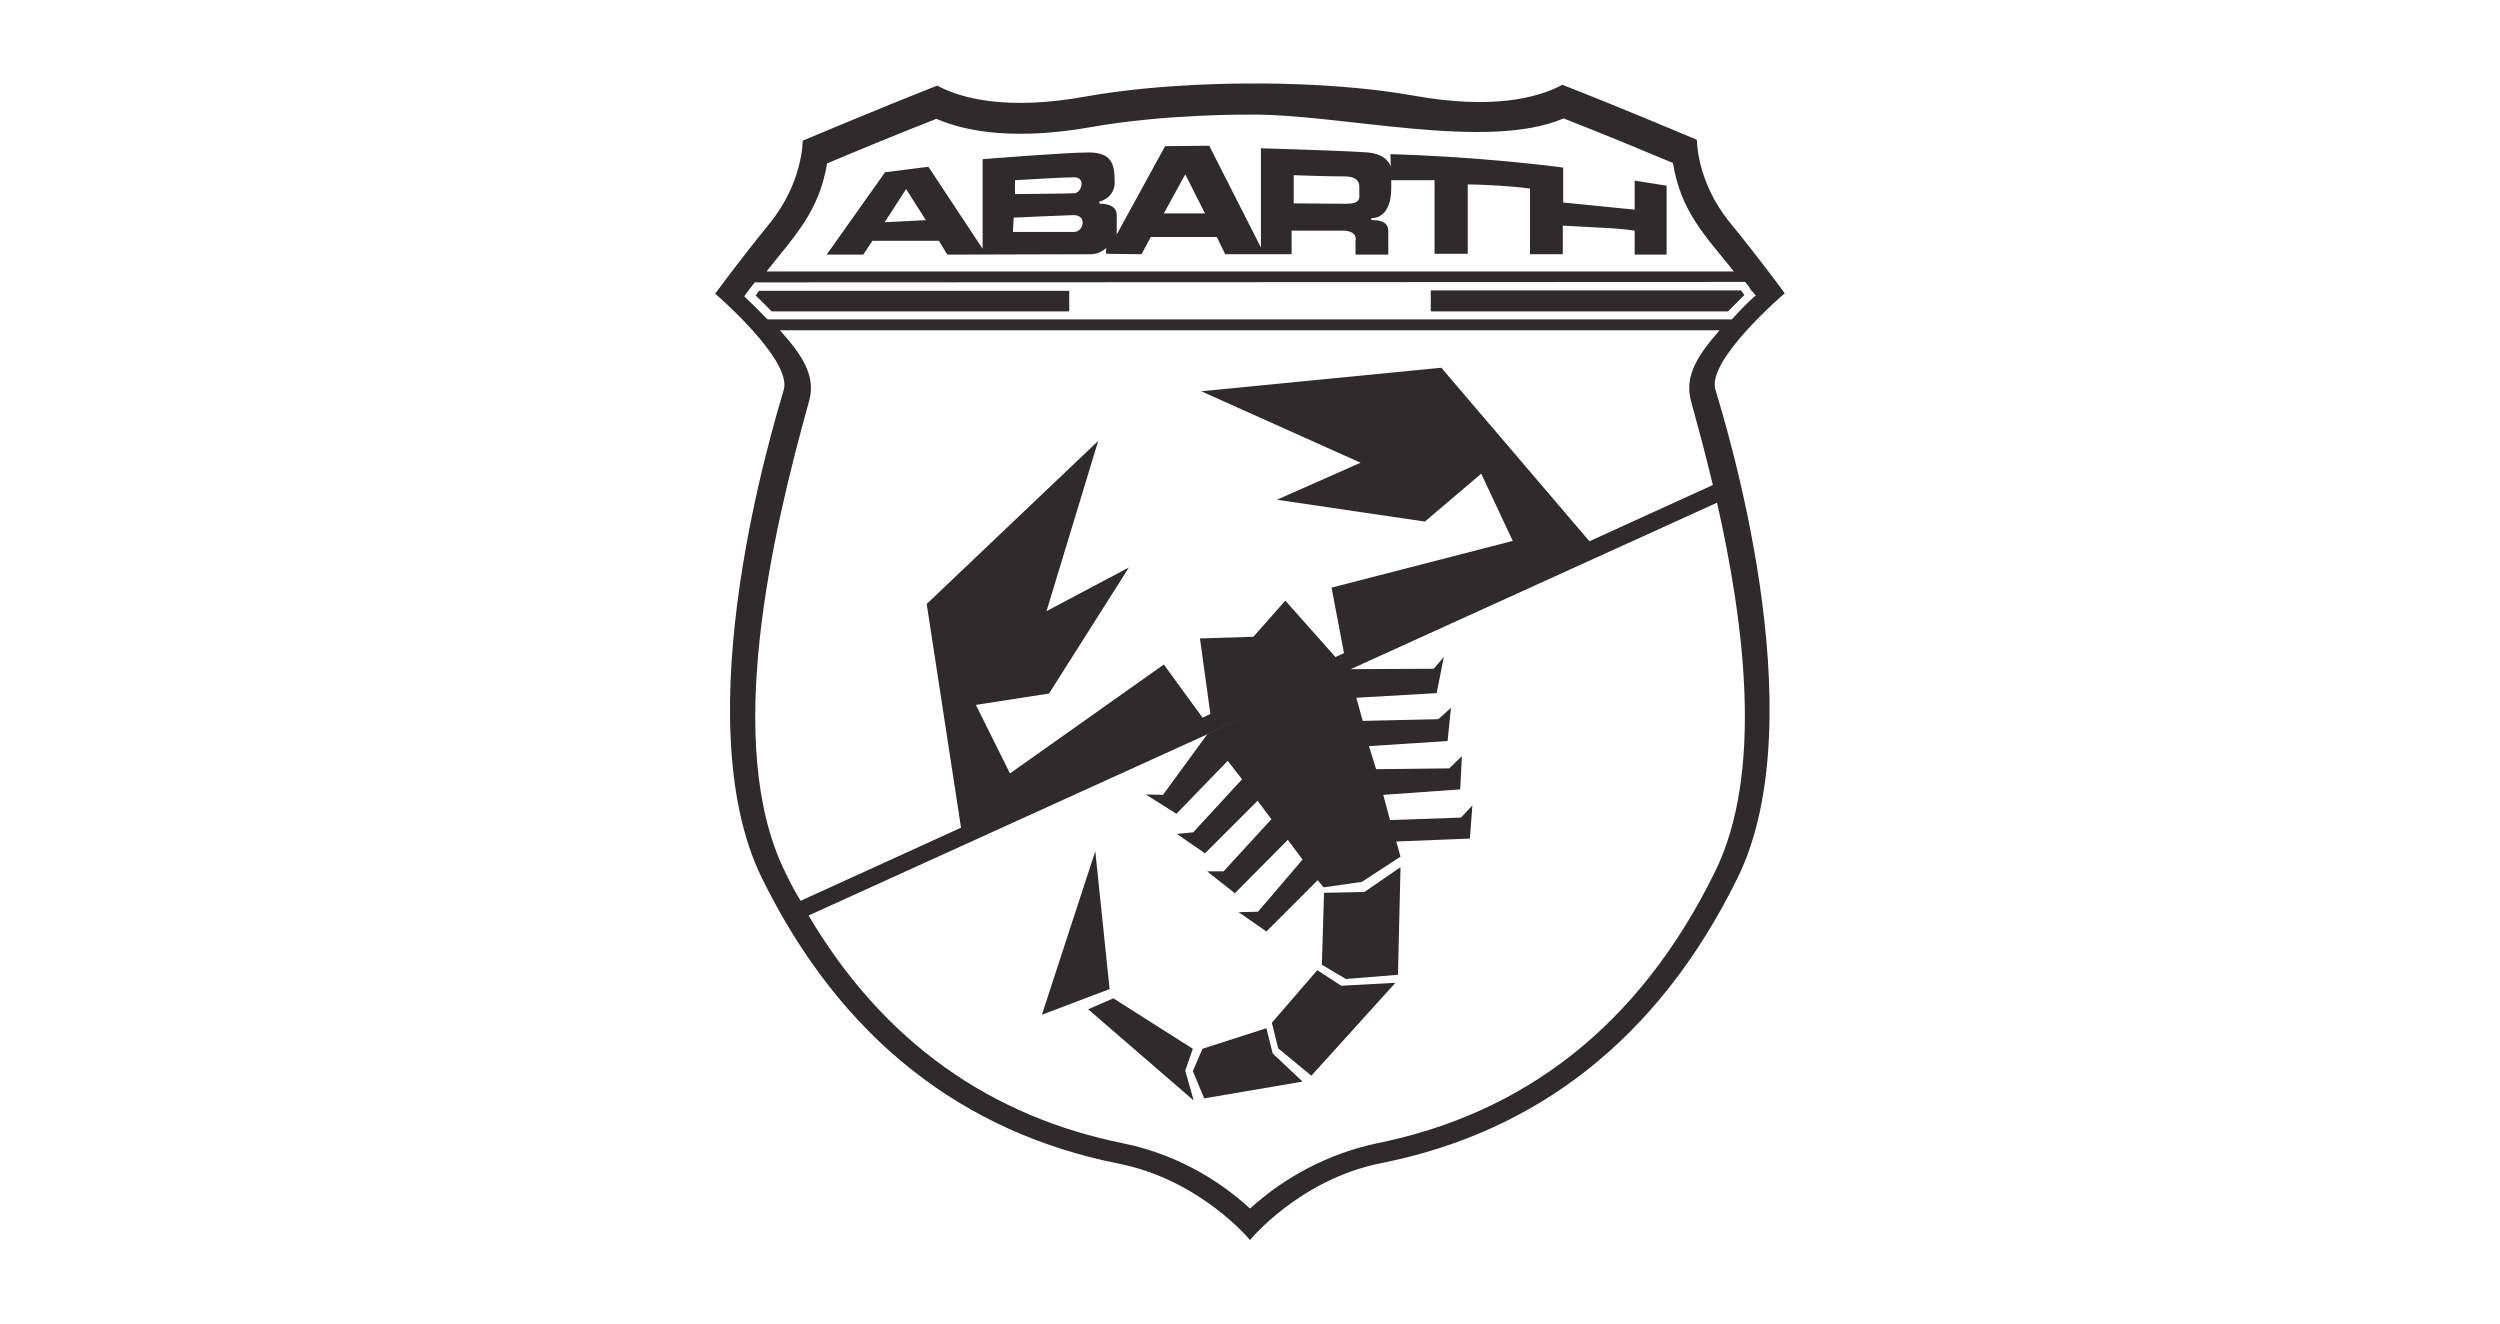 <?xml version="1.0" encoding="utf-8"?>
<svg xmlns="http://www.w3.org/2000/svg" fill="none" height="36" viewBox="0 0 68 36" width="68">
<path d="M47.448 8.024L47.413 7.978L47.356 7.898H38.917V8.47H47.002C47.173 8.298 47.333 8.138 47.448 8.024Z" fill="#2F2A2C"/>
<path d="M20.552 8.035C20.689 8.172 20.838 8.31 20.987 8.47H29.083V7.909H20.644C20.61 7.955 20.587 8.001 20.552 8.035Z" fill="#2F2A2C"/>
<path d="M48.545 7.978C48.545 7.978 47.951 7.155 47.047 6.045C46.144 4.936 46.156 3.804 46.156 3.804C46.156 3.804 44.223 2.981 42.496 2.306C41.822 2.672 40.564 2.981 38.46 2.603C36.356 2.226 33.966 2.272 33.966 2.272C33.966 2.272 31.633 2.249 29.529 2.626C27.436 3.004 26.167 2.695 25.492 2.329C23.777 3.004 21.833 3.827 21.833 3.827C21.833 3.827 21.845 4.948 20.941 6.068C20.049 7.166 19.454 7.989 19.454 7.989C19.454 7.989 21.547 9.785 21.319 10.597C21.09 11.409 18.563 19.482 20.724 23.884C22.885 28.287 26.224 30.814 30.421 31.649C32.662 32.095 34 33.73 34 33.73C34 33.73 35.338 32.083 37.568 31.637C41.776 30.802 45.103 28.275 47.265 23.873C49.426 19.47 46.899 11.409 46.659 10.597C46.419 9.785 48.545 7.978 48.545 7.978ZM22.496 4.445C23.091 4.193 24.303 3.69 25.469 3.232C26.338 3.61 27.699 3.804 29.655 3.461C31.69 3.095 33.966 3.118 33.966 3.118C36.436 3.084 40.415 4.124 42.531 3.221C43.697 3.678 44.909 4.182 45.504 4.433C45.721 5.76 46.373 6.4 47.162 7.383H20.85C21.616 6.411 22.279 5.76 22.496 4.445ZM20.85 8.664C20.667 8.47 20.495 8.298 20.312 8.127L20.244 8.058L20.301 7.978C20.369 7.887 20.427 7.806 20.495 7.726L20.529 7.681L47.471 7.669L47.505 7.715C47.539 7.761 47.574 7.795 47.596 7.841C47.619 7.887 47.654 7.921 47.688 7.955L47.756 8.035L47.676 8.104C47.551 8.218 47.356 8.413 47.139 8.653L47.105 8.687H20.884L20.85 8.664ZM21.353 23.713C19.649 20.248 21.01 14.496 22.005 10.917C22.21 10.208 21.787 9.625 21.215 8.984H46.773C46.213 9.625 45.801 10.208 45.995 10.905C46.201 11.66 46.373 12.289 46.59 13.192L21.776 24.502C21.593 24.193 21.524 24.067 21.353 23.713ZM46.647 23.713C44.578 27.932 41.421 30.299 37.442 31.1C36.161 31.374 34.972 31.992 34 32.872C33.028 31.98 31.839 31.363 30.558 31.1C26.979 30.379 24.051 28.378 21.993 24.902L46.704 13.673C47.459 17.023 47.962 21.048 46.647 23.713Z" fill="#2F2A2C"/>
<path d="M44.463 5.702L42.519 5.508V4.559C42.519 4.559 41.719 4.445 40.301 4.33C38.883 4.216 37.819 4.193 37.819 4.193L37.831 4.536C37.831 4.536 37.751 4.193 37.202 4.147C36.653 4.102 34.297 4.033 34.297 4.033V6.732L32.891 3.964L31.69 3.976L30.375 6.377V5.851C30.375 5.531 29.963 5.542 29.929 5.542C29.895 5.542 29.883 5.474 29.929 5.474C30.181 5.405 30.341 5.176 30.318 4.925C30.318 4.479 30.249 4.147 29.609 4.147C28.968 4.147 26.727 4.33 26.727 4.33V6.766L25.252 4.536L24.074 4.685L22.485 6.926H23.48L23.731 6.549H25.538L25.767 6.926L29.609 6.915C29.78 6.926 29.963 6.869 30.089 6.743C30.078 6.892 30.089 6.903 30.089 6.903L31.05 6.915L31.301 6.446H33.097L33.325 6.915H35.132V6.274H36.516C36.95 6.274 36.87 6.549 36.87 6.549V6.926H37.762V6.274C37.762 5.965 37.362 5.988 37.328 5.988C37.293 5.988 37.27 5.931 37.339 5.931C37.408 5.931 37.842 5.897 37.842 5.108V4.902H39.02V6.903H39.923V5.016C39.923 5.016 40.209 5.016 40.781 5.051C41.353 5.085 41.616 5.131 41.616 5.131V6.915H42.508V6.137C42.508 6.137 42.942 6.16 43.56 6.194C43.857 6.206 44.166 6.228 44.463 6.274V6.926H45.332V5.051L44.463 4.913V5.702ZM24.063 6.045L24.646 5.142L25.183 5.988L24.063 6.045ZM27.608 4.902C27.608 4.902 28.9 4.822 29.22 4.822C29.54 4.822 29.426 5.245 29.22 5.256C29.014 5.268 27.608 5.279 27.608 5.279V4.902ZM29.22 6.308H27.551L27.573 5.92C27.573 5.92 28.786 5.863 29.186 5.851C29.586 5.84 29.472 6.308 29.22 6.308ZM31.656 5.805L32.239 4.742L32.776 5.805H31.656ZM36.607 5.542C36.196 5.542 35.189 5.531 35.189 5.531V4.765C35.189 4.765 36.115 4.799 36.573 4.799C37.03 4.799 36.973 5.062 36.973 5.222C36.973 5.382 37.03 5.542 36.607 5.542Z" fill="#2F2A2C"/>
<path clip-rule="evenodd" d="M36.013 24.285L37.11 24.262L38.094 23.587L38.025 26.514L36.607 26.629L35.955 26.24L36.013 24.285ZM35.83 26.389L36.481 26.812L37.956 26.732L35.669 29.259L34.766 28.515L34.595 27.818L35.83 26.389ZM34.446 27.967L34.617 28.653L35.429 29.419L32.754 29.876L32.445 29.133L32.708 28.527L34.446 27.967ZM32.445 28.527L32.239 29.122L32.468 29.933L29.598 27.452L30.284 27.155L32.445 28.527ZM29.792 23.152L30.181 26.903L28.34 27.601L29.792 23.152ZM37.431 20.922L39.42 20.9L39.763 20.568L39.718 21.471L37.625 21.62L37.808 22.306L39.74 22.238L40.049 21.906L39.981 22.809L37.979 22.889L38.094 23.301L37.042 23.987L36.001 24.136L35.841 23.941L34.446 25.337L33.691 24.811L34.217 24.799L35.429 23.381L35.029 22.844L33.588 24.296L32.834 23.701H33.28L34.583 22.283L34.206 21.78L32.776 23.21L32.01 22.683L32.456 22.638L33.783 21.197L33.394 20.694L31.999 22.135L31.164 21.609L31.633 21.62L32.845 19.962L36.664 18.201L38.997 18.19L39.272 17.869L39.077 18.853L36.893 18.979L37.065 19.608L39.123 19.562L39.466 19.253L39.374 20.156L37.236 20.294L37.431 20.922ZM31.656 18.075L32.856 19.722L26.178 22.764L25.206 16.428L29.872 11.992L28.465 16.623L30.707 15.434L28.534 18.864L26.544 19.173L27.471 21.037L31.656 18.075ZM34.961 16.337L36.504 18.075L32.959 19.688L32.639 17.366L34.092 17.32L34.961 16.337ZM43.411 14.931L36.619 18.029H36.607L36.218 15.983L41.147 14.713L40.289 12.884L38.757 14.187L34.732 13.593L37.007 12.586L32.673 10.642L39.203 10.002L43.411 14.931Z" fill="#2F2A2C" fill-rule="evenodd"/>
</svg>